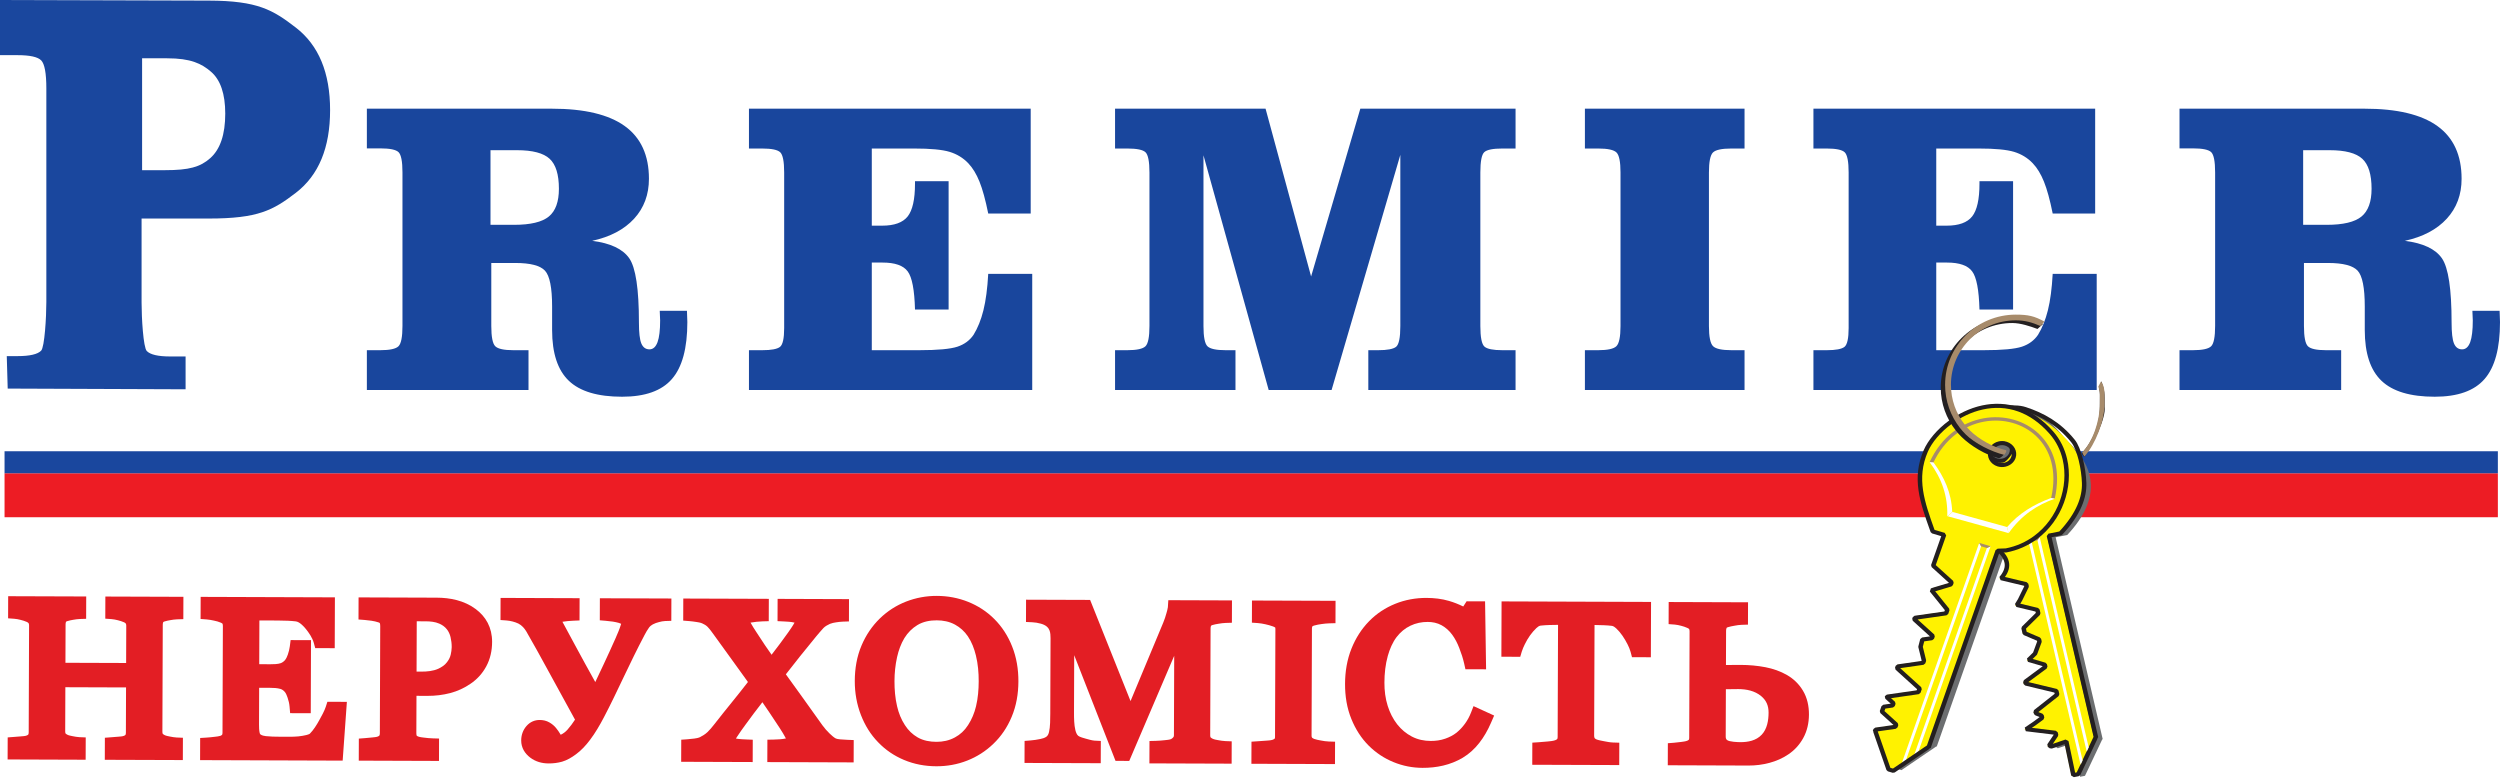 <svg width="5393" height="1684" viewBox="0 0 5393 1684" fill="none" xmlns="http://www.w3.org/2000/svg">
<path fill-rule="evenodd" clip-rule="evenodd" d="M306.533 367.103H355.955C407.999 367.103 432.002 360.268 453.522 341.204C475.042 322.153 485.907 290.095 485.907 245.054C485.907 202.518 475.6 172.343 455.211 154.762C434.809 137.167 411.547 125.757 360.451 125.757H306.533V367.103ZM450.495 1.315C556.08 1.613 588.816 21.468 638.108 59.481C687.449 97.504 712.075 156.893 712.075 237.554C712.075 318.631 687.541 377.915 638.301 415.836C589.075 453.744 556.444 471.431 450.495 471.431H305.414V652.843C305.414 685.527 309.107 749.527 316.643 757.234C324.245 765.006 340.984 768.969 367.001 768.969H400.357V839.78L16.608 838.246L14.607 768.204H37.816C64.21 768.204 81.26 764.213 88.731 756.467C96.218 748.737 99.974 684.215 99.974 651.531V190.85C99.974 157.959 96.231 137.842 88.928 130.306C81.624 122.766 64.574 118.985 37.816 118.985H0V0L450.495 1.315V1.315Z" fill="#1A479E"/>
<path fill-rule="evenodd" clip-rule="evenodd" d="M868.204 703.123V371.797C868.204 348.128 865.334 333.657 859.719 328.229C854.117 322.804 841.03 320.081 820.455 320.081H791.395V234.455H1190.15C1260.63 234.455 1313.14 246.981 1347.81 272.001C1382.48 297.021 1399.89 334.858 1399.89 385.661C1399.89 419.727 1389.23 448.519 1367.96 471.729C1346.51 495.11 1316.45 510.919 1277.47 519.524C1316.88 524.492 1343.5 537.156 1357.46 557.207C1371.4 577.409 1378.3 623.682 1378.3 695.735C1378.3 717.594 1380.03 732.659 1383.49 740.96C1387.09 749.396 1392.85 753.62 1401.04 753.62C1408.81 753.62 1414.55 748.499 1418.44 738.102C1422.18 727.84 1424.05 712.169 1424.05 691.22C1424.05 689.106 1423.91 685.795 1423.62 680.961C1423.34 676.293 1423.2 672.828 1423.2 670.411H1481.89C1481.89 673.116 1482.03 677.052 1482.32 682.615C1482.6 688.043 1482.75 691.964 1482.75 694.687C1482.75 751.203 1471.67 792.202 1449.37 817.694C1427.22 843.158 1391.4 855.818 1341.91 855.818C1289.41 855.818 1251.14 844.374 1227.12 821.449C1203.09 798.542 1191.01 762.06 1191.01 712.016V661.213C1191.01 620.671 1185.83 594.891 1175.62 583.885C1165.42 572.879 1144.12 567.301 1111.75 567.301H1059.82V703.123C1059.82 726.793 1062.7 741.414 1068.46 746.995C1074.2 752.573 1087.15 755.431 1107.15 755.431H1140.1V841.363H791.395V755.431H820.455C840.731 755.431 853.831 752.573 859.575 746.995C865.334 741.414 868.204 726.793 868.204 703.123V703.123ZM1058.1 485.001H1108.88C1144.4 485.001 1169.57 478.967 1183.96 467.063C1198.49 455.144 1205.68 435.095 1205.68 407.217C1205.68 376.463 1199.06 354.91 1185.69 342.55C1172.32 330.193 1148.87 324.005 1115.21 324.005H1058.1V485.001V485.001ZM2223.43 234.455V460.572H2131.79C2125.89 431.187 2119.56 408.265 2112.95 391.834C2106.33 375.4 2098.27 362.145 2088.79 352.187C2077.7 340.589 2064.33 332.441 2048.65 327.623C2032.82 322.804 2007.36 320.387 1972.13 320.387H1954.85H1880.63V486.809H1902.92C1929.11 486.809 1947.51 480.183 1958.03 466.91C1968.51 453.64 1973.84 430.124 1973.84 396.211V390.936H2046.34V667.703H1973.84C1972.69 625.339 1967.51 597.899 1958.03 585.389C1948.67 572.726 1930.55 566.403 1903.79 566.403H1880.63V755.431H1983.2C2022.89 755.431 2050.24 752.861 2065.33 747.892C2080.3 742.921 2091.94 734.331 2100.14 722.262C2109.06 707.789 2116.26 690.157 2121.43 669.361C2126.61 648.549 2130.06 622.328 2131.79 590.817H2226.73V841.363H1615.65V755.431H1644.71C1663.84 755.431 1676.5 753.014 1682.55 748.345C1688.59 743.665 1691.61 729.954 1691.61 707.654V703.123V371.935C1691.61 348.434 1688.73 333.96 1683.12 328.52C1677.5 323.092 1664.42 320.387 1643.98 320.387H1615.65V234.455H2223.43V234.455ZM3269.36 234.455V320.387H3240.73C3220.74 320.387 3207.8 322.939 3202.04 328.079C3196.28 333.201 3193.41 347.978 3193.41 372.085V703.276C3193.41 727.687 3196.43 742.617 3202.32 747.739C3208.23 752.861 3221.03 755.431 3240.73 755.431H3269.36V841.363H2951.73V755.431H2973.17C2992.58 755.431 3005.4 753.014 3011.59 748.196C3017.77 743.209 3020.79 728.297 3020.79 703.276V334.098L2872.48 841.363H2736.82L2596.13 335.011V703.276C2596.13 726.793 2599 741.414 2604.76 746.995C2610.52 752.573 2623.46 755.431 2643.75 755.431H2665.18V841.363H2405.39V755.431H2431.99C2452.14 755.431 2465.22 752.573 2470.98 746.995C2476.74 741.414 2479.61 726.793 2479.61 703.276V372.085C2479.61 348.584 2476.74 333.96 2471.13 328.52C2465.53 323.092 2452.42 320.387 2431.99 320.387H2405.39V234.455H2730.06L2828.3 596.395L2934.48 234.455H3269.36ZM3763.33 234.455V320.387H3735C3714.28 320.387 3700.9 323.245 3695.15 328.977C3689.39 334.705 3686.52 349.026 3686.52 372.085V703.276C3686.52 726.64 3689.54 741.11 3695.44 746.842C3701.34 752.573 3714.57 755.431 3735 755.431H3763.33V841.363H3418.96V755.431H3447.72C3467.86 755.431 3480.95 752.573 3486.85 746.842C3492.75 741.11 3495.77 726.64 3495.77 703.276V372.085C3495.77 349.026 3492.89 334.705 3487.14 328.977C3481.38 323.245 3468.15 320.387 3447.72 320.387H3418.96V234.455H3763.33ZM4519.69 234.455V460.572H4428.07C4422.17 431.187 4415.84 408.265 4409.22 391.834C4402.61 375.4 4394.55 362.145 4385.05 352.187C4373.97 340.589 4360.6 332.441 4344.91 327.623C4329.1 322.804 4303.64 320.387 4268.39 320.387H4251.13H4176.89V486.809H4199.19C4225.37 486.809 4243.79 480.183 4254.29 466.91C4264.79 453.64 4270.12 430.124 4270.12 396.211V390.936H4342.61V667.703H4270.12C4268.96 625.339 4263.79 597.899 4254.29 585.389C4244.94 572.726 4226.81 566.403 4200.05 566.403H4176.89V755.431H4279.46C4319.17 755.431 4346.5 752.861 4361.6 747.892C4376.56 742.921 4388.21 734.331 4396.42 722.262C4405.34 707.789 4412.52 690.157 4417.71 669.361C4422.88 648.549 4426.34 622.328 4428.07 590.817H4523.01V841.363H3911.93V755.431H3940.99C3960.12 755.431 3972.76 753.014 3978.81 748.345C3984.85 743.665 3987.88 729.954 3987.88 707.654V703.123V371.935C3987.88 348.434 3984.99 333.96 3979.39 328.52C3973.78 323.092 3960.69 320.387 3940.26 320.387H3911.93V234.455H4519.69V234.455ZM4778.47 703.123V371.797C4778.47 348.128 4775.59 333.657 4769.99 328.229C4764.37 322.804 4751.28 320.081 4730.71 320.081H4701.65V234.455H5100.42C5170.9 234.455 5223.41 246.981 5258.07 272.001C5292.74 297.021 5310.15 334.858 5310.15 385.661C5310.15 419.727 5299.5 448.519 5278.21 471.729C5256.78 495.11 5226.72 510.919 5187.73 519.524C5227.15 524.492 5253.75 537.156 5267.71 557.207C5281.67 577.409 5288.57 623.682 5288.57 695.735C5288.57 717.594 5290.3 732.659 5293.76 740.96C5297.34 749.396 5303.1 753.62 5311.3 753.62C5319.08 753.62 5324.82 748.499 5328.71 738.102C5332.45 727.84 5334.31 712.169 5334.31 691.22C5334.31 689.106 5334.16 685.795 5333.88 680.961C5333.59 676.293 5333.45 672.828 5333.45 670.411H5392.14C5392.14 673.116 5392.29 677.052 5392.57 682.615C5392.87 688.043 5393 691.964 5393 694.687C5393 751.203 5381.93 792.202 5359.63 817.694C5337.48 843.158 5301.66 855.818 5252.18 855.818C5199.67 855.818 5161.4 844.374 5137.38 821.449C5113.36 798.542 5101.28 762.06 5101.28 712.016V661.213C5101.28 620.671 5096.09 594.891 5085.89 583.885C5075.67 572.879 5054.38 567.301 5022.02 567.301H4970.09V703.123C4970.09 726.793 4972.96 741.414 4978.72 746.995C4984.46 752.573 4997.42 755.431 5017.41 755.431H5050.35V841.363H4701.65V755.431H4730.71C4751 755.431 4764.09 752.573 4769.84 746.995C4775.59 741.414 4778.47 726.793 4778.47 703.123V703.123ZM4968.36 485.001H5019.14C5054.67 485.001 5079.84 478.967 5094.23 467.063C5108.75 455.144 5115.95 435.095 5115.95 407.217C5115.95 376.463 5109.33 354.91 5095.96 342.55C5082.57 330.193 5059.13 324.005 5025.46 324.005H4968.36V485.001V485.001Z" fill="#19469D"/>
<path d="M5388.39 1020.9H9.812V1115.78H5388.39V1020.9Z" fill="#ED1C24"/>
<path d="M5388.39 973.436H9.812V1020.88H5388.39V973.436Z" fill="#1A479E"/>
<g filter="url(#filter0_f_4606_401)">
<path fill-rule="evenodd" clip-rule="evenodd" d="M4481.08 974.612C4508.93 1008.24 4538.56 1069.87 4459.42 1154.11L4434.4 1159.03L4535.7 1593.38L4536 1594.69L4534.98 1594.89L4497.73 1673.6L4487.14 1675.68L4471.87 1602.95L4439.02 1614.21L4435 1611.47L4449.83 1589.27L4448.67 1584.32L4385.08 1576.57L4404.31 1563.52L4419.67 1552.16L4418.51 1547.18L4407.05 1542.65L4405.31 1538.74L4452.14 1501.82L4450.31 1493.99L4384.41 1478.14L4383.46 1474.08L4426.54 1442.23L4425.39 1437.28L4390.51 1427.08L4404.44 1413.51L4414.02 1387.61L4412.86 1382.65L4382.2 1369.56L4379.67 1358.31L4411.39 1327.07L4409.57 1319.25L4365.37 1308.62L4372.11 1297.52L4386.28 1268.63L4385.13 1263.66L4331.37 1250.85C4352.37 1226.8 4347.05 1204.02 4315.43 1182.51L4290.46 1187.31C4259.14 1205.36 4172.72 1127.72 4174.66 1069.59C4187.94 873.054 4369.38 836.251 4481.08 974.612V974.612ZM4354.28 969.141C4357.25 981.876 4348.36 994.495 4334.49 997.224C4320.61 999.953 4306.87 991.78 4303.89 979.043C4300.92 966.308 4309.82 953.691 4323.7 950.973C4337.58 948.244 4351.31 956.406 4354.28 969.141V969.141Z" fill="#6C6E70"/>
</g>
<path fill-rule="evenodd" clip-rule="evenodd" d="M4424.57 951.244L4464.54 1058.19L4383.61 1143.44L4262.72 1121.74L4222.74 1014.79L4303.67 929.543L4424.57 951.244Z" fill="#6C6E70"/>
<path fill-rule="evenodd" clip-rule="evenodd" d="M4412.78 1167.48L4399.96 1170L4399.99 1170.12L4392.47 1165.74L4392.41 1165.51L4417.78 1160.53L4412.78 1167.48Z" fill="#6C6E70"/>
<path fill-rule="evenodd" clip-rule="evenodd" d="M4424.99 1129.45L4424.6 1129.54L4298.43 1157.69L4298.4 1157.7L4302.22 1145.85L4302.27 1145.83L4414.91 1120.7L4415.29 1120.61L4424.99 1129.45Z" fill="#6C6E70"/>
<path fill-rule="evenodd" clip-rule="evenodd" d="M4468.5 1017.27L4464.11 1020.44C4441.63 1053.05 4426.51 1088.43 4425.23 1129.41L4425.01 1129.46L4415.32 1120.62L4415.54 1120.57C4415.67 1084.37 4438.8 1048.6 4460.21 1019.22L4468.5 1017.27Z" fill="#6C6E70"/>
<path fill-rule="evenodd" clip-rule="evenodd" d="M4298.41 1157.63L4298.17 1157.69C4276.75 1120.33 4242.77 1095.07 4202.45 1076.39L4207.42 1074.93L4211.16 1074.44L4211.25 1074.41C4250.02 1091.51 4278.68 1115.47 4301.66 1144.93L4302.23 1145.78L4298.41 1157.63V1157.63Z" fill="#6C6E70"/>
<g filter="url(#filter1_f_4606_401)">
<path fill-rule="evenodd" clip-rule="evenodd" d="M4344.95 1185.88L4326.97 1186.52L4178.39 1609.25L4177.95 1610.51L4176.95 1610.23L4101.86 1661.35L4091.55 1658.3L4063.15 1576.53L4062.16 1576.23L4062.62 1574.96L4063.49 1572.47L4106.23 1566.34L4107.93 1561.51L4077.15 1533.61L4080.82 1523.14L4100.31 1520.35L4102.01 1515.52L4087.97 1502.79L4088.51 1501.27L4155.82 1491.62L4158.5 1484L4110.03 1440.06L4111.4 1436.12L4166.06 1428.28L4167.76 1423.44L4160.47 1393.78L4164.46 1378.14L4184.93 1375.19L4186.63 1370.37L4147.1 1334.54L4148.28 1331.2L4215.6 1321.55L4218.28 1313.92L4184.44 1271.95L4190.39 1269.91L4225.64 1259.41L4227.33 1254.57L4187.82 1218.74L4211.18 1152.22L4186.85 1145.02C4164.99 1083.77 4145.54 1031.81 4171.68 971.47C4201.58 902.439 4339.39 813.149 4443.19 932.263C4512.7 1012.05 4466.59 1162.19 4344.95 1185.88V1185.88ZM4360.85 985.27C4356.49 997.667 4341.93 1004.5 4328.42 1000.51C4314.91 996.512 4307.45 983.138 4311.8 970.742C4316.17 958.358 4330.74 951.497 4344.24 955.498C4357.74 959.502 4365.2 972.873 4360.85 985.27V985.27Z" fill="#6C6E70"/>
</g>
<path fill-rule="evenodd" clip-rule="evenodd" d="M4432.46 1073.21L4341.09 1149.06L4223.86 1114.35L4197.99 1003.78L4289.36 927.953L4406.59 962.664L4432.46 1073.21Z" fill="#6C6E70"/>
<path fill-rule="evenodd" clip-rule="evenodd" d="M4304.06 1183.95L4291.57 1180.26L4291.53 1180.38L4287.4 1173.14L4287.48 1172.92L4312.17 1180.22L4304.06 1183.95Z" fill="#6C6E70"/>
<path d="M4180.62 998.957C4206.45 942.962 4251.16 912.593 4297.09 904.365C4319.02 900.442 4341.23 901.558 4361.81 907.355C4382.38 913.151 4401.33 923.625 4416.74 938.4C4448.05 968.444 4464.67 1016.18 4450.43 1078.31L4442.68 1076.83C4456.31 1017.31 4440.65 971.838 4411.03 943.417C4396.59 929.578 4378.81 919.752 4359.47 914.308C4340.15 908.861 4319.26 907.808 4298.62 911.514C4255.07 919.31 4212.59 948.29 4187.91 1001.78L4180.62 998.957Z" fill="#6C6E70"/>
<path fill-rule="evenodd" clip-rule="evenodd" d="M4350.84 1152.01L4350.42 1151.89L4219.35 1115.58H4219.32L4230.02 1106.36L4230.07 1106.37L4347.09 1138.78L4347.48 1138.9L4350.84 1152.01Z" fill="#6C6E70"/>
<path fill-rule="evenodd" clip-rule="evenodd" d="M4451.17 1077.68C4412.97 1090.83 4378.5 1113.31 4351.17 1152.03L4350.94 1151.95L4347.59 1138.84L4347.82 1138.9C4373.08 1109.57 4404.45 1090.4 4442.85 1076.16L4451.17 1077.68Z" fill="#6C6E70"/>
<path fill-rule="evenodd" clip-rule="evenodd" d="M4218.95 1115.53L4218.72 1115.47C4220.02 1073.4 4207.56 1034.96 4180.62 998.955L4188.75 999.28C4211.99 1030.71 4227.54 1064.25 4229.42 1106.26L4229.65 1106.32L4218.95 1115.53Z" fill="#6C6E70"/>
<path fill-rule="evenodd" clip-rule="evenodd" d="M4467.88 959.704C4495.71 993.336 4520.26 1067.82 4441.12 1152.07L4416.12 1156.99L4517.4 1591.34L4517.7 1592.65L4516.69 1592.85L4479.44 1671.56L4468.84 1673.64L4453.57 1600.9L4420.73 1612.17L4416.7 1609.44L4431.55 1587.25L4430.38 1582.28L4366.79 1574.52L4386.02 1561.48L4401.37 1550.12L4400.23 1545.15L4388.75 1540.61L4387.01 1536.71L4433.84 1499.79L4432.02 1491.95L4366.11 1476.11L4365.16 1472.05L4408.26 1440.2L4407.1 1435.24L4372.21 1425.05L4386.14 1411.48L4395.73 1385.57L4394.57 1380.61L4363.91 1367.52L4361.37 1356.28L4393.1 1325.03L4391.27 1317.2L4347.09 1306.58L4353.81 1295.49L4367.99 1266.59L4366.84 1261.62L4313.07 1248.81C4334.07 1224.76 4328.75 1201.97 4297.13 1180.47L4272.16 1185.27C4240.85 1203.31 4154.42 1125.68 4156.36 1067.55C4169.64 871.012 4356.17 821.343 4467.88 959.704V959.704ZM4335.99 967.112C4338.95 979.847 4330.06 992.453 4316.18 995.182C4302.31 997.911 4288.57 989.738 4285.6 977C4282.63 964.266 4291.52 951.66 4305.4 948.931C4319.28 946.202 4333.02 954.378 4335.99 967.112V967.112Z" fill="#FFF200"/>
<path d="M4475.62 948.627C4489.98 966.002 4499.7 1010.46 4500.74 1041.71C4501.75 1072.82 4489.09 1110.37 4448.61 1153.46L4445.98 1154.9L4425.69 1158.88L4525.96 1588.92L4526.26 1590.23L4524.39 1592.88L4524.93 1593.09L4487.69 1671.8L4484.28 1674.39L4473.7 1676.47L4467.96 1672.97L4453.76 1605.37L4426.26 1614.8L4421.71 1614.22L4417.68 1611.48L4416.44 1605.63L4430.26 1584.94L4430.22 1584.73L4370.01 1577.39L4367.77 1569.47L4386.99 1556.42L4399.9 1546.88L4399.87 1546.81L4390.69 1543.17L4388.15 1540.77L4386.4 1536.86L4387.73 1531.84L4432.38 1496.64L4431.77 1494.03L4368.76 1478.87L4365.25 1475.52L4364.3 1471.47L4366 1467.11L4406.61 1437.09L4374.59 1427.75L4372.55 1420.51L4385.77 1407.65L4394.58 1383.81L4394.2 1382.19L4365.73 1370.03L4363.04 1366.89L4360.51 1355.65L4361.7 1351.77L4391.69 1322.2L4391.02 1319.28L4349.72 1309.34L4346.73 1302.92L4353.29 1292.1L4366.78 1264.59L4366.59 1263.71L4315.71 1251.57L4313.16 1244.54C4322.7 1233.61 4326.3 1223.11 4323.96 1213.09C4321.66 1203.2 4313.58 1193.41 4299.8 1183.71L4277.75 1187.94C4273.72 1190.05 4269.11 1190.96 4264.05 1190.83C4251.14 1190.47 4235.06 1183 4219.36 1171.24C4204.05 1159.77 4188.81 1144.09 4177.09 1126.98C4163.65 1107.32 4154.74 1085.64 4155.4 1065.92V1065.79C4159.09 1010.99 4175.73 968.301 4200.25 938.113C4220.7 912.956 4246.64 896.413 4275.23 888.72C4303.78 881.026 4339.86 868.2 4370.69 878.389C4407.7 890.615 4444.48 910.03 4475.62 948.614V948.627V948.627ZM4491.12 1041.96C4490.17 1012.99 4481.39 970.161 4467.92 953.917L4467.88 953.877C4437.91 916.737 4402.73 898.335 4367.46 886.68C4338.58 877.153 4304.55 890.018 4277.95 897.191C4251.36 904.353 4227.15 919.816 4207.99 943.403C4184.52 972.292 4168.58 1013.37 4165 1066.3C4164.46 1084.1 4172.74 1104.02 4185.23 1122.27C4196.38 1138.57 4210.88 1153.48 4225.43 1164.38C4239.6 1174.99 4253.62 1181.7 4264.33 1182C4267.84 1182.1 4270.94 1181.48 4273.46 1180.03L4275.02 1179.44L4300.01 1174.64L4303.85 1175.42C4320.62 1186.83 4330.49 1198.8 4333.4 1211.26C4335.96 1222.24 4333.14 1233.38 4324.98 1244.66L4371.89 1255.85L4375.4 1259.2L4376.56 1264.17L4376.23 1266.91L4362.07 1295.8L4361.87 1296.12L4358.15 1302.24L4396.33 1311.43L4399.83 1314.78L4401.66 1322.6L4400.47 1326.54L4370.43 1356.12L4371.97 1362.94L4400.44 1375.09L4403.13 1378.19L4404.29 1383.15L4404.13 1385.49L4394.55 1411.39L4393.5 1413L4384.81 1421.46L4412.41 1429.53L4415.66 1432.82L4416.81 1437.78L4415.13 1442.14L4375.57 1471.37L4437.07 1486.18L4440.58 1489.53L4442.42 1497.35L4440.81 1501.64L4397.12 1536.08L4405.96 1539.57L4408.78 1542.73L4409.94 1547.7L4408.24 1552.05L4392.88 1563.39L4392.73 1563.51L4383.07 1570.08L4434.85 1576.4L4438.95 1579.86L4440.1 1584.82L4439.49 1588.05L4428.39 1604.64L4455.73 1595.27L4462.14 1598.57L4476.49 1666.86L4479.88 1666.21L4516.12 1589.6L4516.24 1589.51L4415.25 1156.4L4418.96 1151.16L4442.39 1146.56C4480.19 1105.89 4492.07 1070.86 4491.12 1041.96V1041.96ZM4349.5 950.706L4349.54 950.9V950.939C4351.21 958.413 4349.45 965.845 4345.24 971.823C4341.02 977.789 4329.41 996.282 4321.27 997.945L4321.25 997.958L4321.03 998.01L4320.82 998.047H4320.78C4312.64 999.581 4304.54 997.958 4298.02 994.085C4291.53 990.225 4286.6 984.105 4284.8 976.644L4284.77 976.605L4284.73 976.424L4284.68 976.228V976.191C4283.02 968.718 4284.78 961.286 4288.99 955.307C4293.2 949.342 4299.87 944.82 4308.01 943.157L4308.04 943.144L4308.25 943.104L4308.46 943.052H4308.5C4316.63 941.52 4324.74 943.143 4331.25 947.003C4337.74 950.876 4347.63 943.013 4349.43 950.486L4344.51 964.494L4349.5 950.706V950.706ZM4335.18 966.717H4335.16L4340.08 952.553L4335.07 966.34H4335.09C4333.85 961.259 4330.46 957.062 4326 954.409C4321.57 951.772 4316.02 950.667 4310.45 951.707V951.72L4310.25 951.746L4310.05 951.798V951.785C4304.51 952.917 4299.93 956.022 4297.05 960.115C4294.18 964.195 4292.97 969.275 4294.1 974.385H4294.11L4294.16 974.578L4294.2 974.775H4294.19C4295.44 979.855 4298.82 984.053 4303.26 986.69C4307.72 989.329 4313.25 990.432 4318.82 989.392L4319.02 989.356L4319.23 989.303V989.316C4324.77 988.185 4329.34 985.066 4332.22 980.986C4335.09 976.917 4336.3 971.823 4335.18 966.717Z" fill="#231F20"/>
<path fill-rule="evenodd" clip-rule="evenodd" d="M4505.79 1612.26L4501.45 1621.41L4395.16 1165.5L4395.15 1165.46L4395.02 1165.47L4399.98 1158.57H4400L4400.13 1159.12L4505.79 1612.26Z" fill="white"/>
<path fill-rule="evenodd" clip-rule="evenodd" d="M4382.45 1168.08L4382.49 1168.27L4492.61 1640.57L4488.28 1649.71L4375.12 1164.32L4374.98 1163.74L4382.45 1168.08Z" fill="white"/>
<path fill-rule="evenodd" clip-rule="evenodd" d="M4395.09 1165.51L4382.26 1168.04L4382.29 1168.17L4374.78 1163.79L4374.73 1163.57L4400.09 1158.57L4395.09 1165.51Z" fill="#A78B6B"/>
<path fill-rule="evenodd" clip-rule="evenodd" d="M4406.8 1127.56L4406.41 1127.65L4280.24 1155.81H4280.21L4284.03 1143.96L4284.08 1143.94L4396.74 1118.81L4397.1 1118.72L4406.8 1127.56Z" fill="#FFFCD5"/>
<path fill-rule="evenodd" clip-rule="evenodd" d="M4449.88 1015.33L4445.49 1018.51C4423.01 1051.12 4407.88 1086.49 4406.61 1127.46L4406.39 1127.51L4396.7 1118.68L4396.93 1118.63C4397.06 1082.42 4420.18 1046.66 4441.59 1017.28L4449.88 1015.33V1015.33Z" fill="#FFFCD5"/>
<path fill-rule="evenodd" clip-rule="evenodd" d="M4280.11 1155.78L4279.88 1155.83C4258.46 1118.47 4224.49 1093.23 4184.15 1074.53L4189.13 1073.09L4192.86 1072.6C4192.86 1072.58 4192.95 1072.56 4192.95 1072.56C4231.72 1089.66 4260.38 1113.61 4283.37 1143.07L4283.93 1143.93L4280.11 1155.78V1155.78Z" fill="#FFFCD5"/>
<path fill-rule="evenodd" clip-rule="evenodd" d="M4327.11 1183.94L4309.13 1184.56L4160.55 1607.3L4160.11 1608.57L4159.12 1608.28L4084.02 1659.4L4073.72 1656.34L4045.32 1574.57L4044.34 1574.27L4044.78 1573.02L4045.66 1570.52L4088.4 1564.39L4090.09 1559.55L4059.32 1531.65L4063 1521.19L4082.48 1518.4L4084.17 1513.56L4070.13 1500.85L4070.66 1499.33L4137.98 1489.66L4140.66 1482.06L4092.18 1438.11L4093.57 1434.16L4148.23 1426.32L4149.92 1421.49L4142.63 1391.82L4146.63 1376.19L4167.1 1373.25L4168.79 1368.42L4129.27 1332.59L4130.44 1329.25L4197.76 1319.59L4200.43 1311.97L4166.59 1269.99L4172.56 1267.96L4207.8 1257.45L4209.49 1252.62L4169.97 1216.79L4193.35 1150.27L4169.01 1143.07C4147.15 1081.82 4127.71 1029.85 4153.85 969.516C4183.75 900.485 4321.55 811.193 4425.34 930.322C4494.85 1010.1 4448.75 1160.25 4327.11 1183.94V1183.94ZM4343 983.317C4338.65 995.713 4324.08 1002.56 4310.58 998.56C4297.08 994.559 4289.62 981.198 4293.97 968.788C4298.33 956.404 4312.9 949.554 4326.41 953.545C4339.9 957.559 4347.37 970.92 4343 983.317Z" fill="#FFF200"/>
<path fill-rule="evenodd" clip-rule="evenodd" d="M4137.96 1622.72L4129.19 1628.7L4286.12 1182.18L4286.13 1182.14L4286.01 1182.1L4294.11 1178.38H4294.14L4293.95 1178.92L4137.96 1622.72Z" fill="white"/>
<path fill-rule="evenodd" clip-rule="evenodd" d="M4273.67 1178.5L4273.6 1178.68L4111.08 1641.13L4102.3 1647.11L4269.32 1171.84L4269.53 1171.26L4273.67 1178.5Z" fill="white"/>
<path fill-rule="evenodd" clip-rule="evenodd" d="M4286.27 1182.2L4273.8 1178.51L4273.75 1178.63L4269.61 1171.39L4269.69 1171.17L4294.38 1178.47L4286.27 1182.2Z" fill="#A78B6B"/>
<path d="M4162.57 996.915C4188.41 940.92 4233.12 910.548 4279.06 902.323C4300.97 898.398 4323.18 899.516 4343.77 905.311C4364.34 911.109 4383.28 921.581 4398.7 936.371C4430.02 966.402 4446.64 1014.13 4432.38 1076.26L4424.64 1074.78C4438.27 1015.26 4422.62 969.794 4392.99 941.373C4378.56 927.533 4360.76 917.711 4341.44 912.264C4322.12 906.819 4301.22 905.78 4280.59 909.47C4237.02 917.268 4194.54 946.246 4169.86 999.736L4162.57 996.915V996.915Z" fill="#A78B6B"/>
<path fill-rule="evenodd" clip-rule="evenodd" d="M4332.9 1150.04L4332.49 1149.93L4201.4 1113.62H4201.38L4212.07 1104.39L4212.13 1104.42L4329.15 1136.81L4329.55 1136.93L4332.9 1150.04Z" fill="white"/>
<path fill-rule="evenodd" clip-rule="evenodd" d="M4433.1 1075.72C4394.9 1088.87 4360.45 1111.36 4333.12 1150.06L4332.88 1149.99L4329.53 1136.88L4329.76 1136.94C4355.01 1107.61 4386.39 1088.44 4424.79 1074.2L4433.1 1075.72V1075.72Z" fill="white"/>
<path fill-rule="evenodd" clip-rule="evenodd" d="M4200.9 1113.56L4200.66 1113.49C4201.96 1071.43 4189.5 1032.98 4162.57 996.975L4170.7 997.299C4193.93 1028.74 4209.5 1062.28 4211.36 1104.28L4211.59 1104.34L4200.9 1113.56Z" fill="white"/>
<path d="M4341 684.488H4341.02V684.532C4366.06 684.532 4386.18 688.668 4407.09 699.048L4395.22 709.655C4379.61 703.828 4358.71 696.815 4341.02 696.815V696.844H4341H4340.95V696.815C4301.88 696.829 4266.5 712.39 4240.86 737.499C4215.2 762.651 4199.32 797.425 4199.32 835.807H4199.35V835.835C4199.35 867.986 4210.46 897.593 4229.14 921.127C4232.77 925.708 4236.71 930.076 4240.86 934.14C4259.93 952.851 4297.61 968.87 4325 974.513C4325.35 978.805 4317.83 987.165 4311.96 988.498C4284.08 981.811 4251.39 962.027 4231.77 942.789C4227.2 938.306 4222.93 933.569 4218.99 928.602C4198.67 902.962 4186.55 870.764 4186.55 835.835V835.807H4186.57C4186.59 794.061 4203.86 756.239 4231.78 728.868C4259.71 701.48 4298.31 684.546 4340.95 684.532V684.488H4341V684.488ZM4533.3 822.591C4540.65 845.211 4540.12 845.442 4540.13 877.535H4540.16V877.622H4540.13C4543.65 900.758 4514.97 959.809 4496.64 985.077C4492.17 983.545 4494.26 982.57 4490.38 977.833C4514.66 952.865 4529.78 915.086 4529.78 877.896H4529.77V877.867V877.809H4529.78C4529.78 847.372 4530.72 849.521 4527.93 836.465L4533.3 822.591V822.591Z" fill="#231F20"/>
<path d="M4327.63 1191.79L4313.02 1192.3L4165.49 1612.1L4165.05 1613.37L4161.95 1614.83L4162.33 1615.28L4087.24 1666.41L4082.9 1667.05L4072.59 1664L4069.48 1661.13L4041.09 1579.36L4041.67 1579.19L4040.1 1576.39L4040.54 1575.11L4041.41 1572.62L4045.27 1569.6L4084.63 1563.95L4056.29 1538.24L4055.08 1533.75L4058.76 1523.29L4062.61 1520.27L4078.72 1517.97L4067.11 1507.43L4065.9 1502.95L4066.44 1501.43L4070.29 1498.41L4134.66 1489.18L4135.52 1486.73L4089.17 1444.71L4087.95 1440.21L4089.34 1436.26L4093.18 1433.26L4144.91 1425.84L4145.28 1424.73L4138.29 1396.25V1394.28L4142.29 1378.64L4146.26 1375.27L4163.34 1372.83L4126.24 1339.2L4125.04 1334.7L4126.22 1331.35L4130.06 1328.33L4194.43 1319.09L4195.44 1316.22L4163.07 1276.08L4165.27 1269.3L4171.23 1267.26L4171.41 1267.2L4204.33 1257.39L4204.36 1257.3L4166.96 1223.38L4165.73 1218.89L4187.65 1156.57L4167.89 1150.71L4164.79 1147.88L4163.58 1144.53C4141.94 1083.93 4123.41 1032.07 4149.73 971.339C4159.06 949.795 4178.52 926.376 4204.05 907.637C4224.49 892.629 4248.88 880.554 4275.13 874.772C4301.56 868.951 4329.89 869.496 4358 879.75C4382.51 888.691 4406.81 905.039 4429.44 931.016C4444.37 948.143 4454.15 968.377 4459.1 989.858C4466.19 1020.48 4463.56 1053.76 4452.32 1084.38C4441.07 1115.05 4421.13 1143.12 4393.65 1163.32C4375.18 1176.87 4353.33 1186.87 4328.46 1191.71L4327.63 1191.79V1191.79ZM4309.31 1183.59L4326.8 1182.98C4350.05 1178.41 4370.45 1169.06 4387.64 1156.43C4413.63 1137.36 4432.52 1110.7 4443.2 1081.58C4453.9 1052.43 4456.4 1020.77 4449.68 991.704C4445 971.47 4435.85 952.497 4421.94 936.526C4400.44 911.848 4377.51 896.358 4354.45 887.95C4328.34 878.436 4301.98 877.943 4277.37 883.362C4252.56 888.821 4229.45 900.268 4210.04 914.511C4185.83 932.289 4167.41 954.38 4158.65 974.602C4133.66 1032.34 4151.69 1082.81 4172.75 1141.8L4173.18 1143.01L4195.17 1149.52L4198.28 1155.07L4175.81 1219L4213.22 1252.92L4214.43 1257.42L4212.73 1262.25L4209.65 1265.11L4174.62 1275.55L4204.64 1312.79L4205.36 1316.77L4202.69 1324.38L4198.85 1327.4L4136.76 1336.31L4172.51 1368.72L4173.71 1373.22L4172.02 1378.05L4168.18 1381.06L4150.93 1383.54L4147.92 1395.31L4154.96 1423.98L4154.85 1426.29L4153.16 1431.12L4149.31 1434.13L4099.12 1441.34L4144.37 1482.35L4145.59 1486.85L4142.92 1494.47L4139.07 1497.48L4079.28 1506.06L4087.88 1513.87L4089.09 1518.36L4087.4 1523.2L4083.56 1526.21L4067.01 1528.58L4065.14 1533.87L4093.81 1559.86L4095.01 1564.35L4093.33 1569.17L4089.48 1572.2L4050.63 1577.76L4077.89 1656.28L4083.49 1657.94L4156.6 1608.17L4156.77 1608.15L4304.89 1186.66L4309.31 1183.59V1183.59ZM4347.96 988.104L4347.92 988.235L4347.89 988.274C4347.18 990.301 4346.17 992.236 4345.02 994.017L4345 994.03C4343.84 995.797 4342.45 997.447 4340.94 998.903C4333.09 1006.39 4320.95 1009.6 4309.49 1006.22L4309.48 1006.23L4309.33 1006.19L4309.29 1006.17C4301.37 1003.79 4295.19 998.644 4291.65 992.288C4288.15 986.011 4287.2 978.54 4289.59 971.339H4289.58L4289.7 970.991L4289.71 970.912L4289.76 970.781L4289.79 970.742C4290.52 968.676 4291.5 966.754 4292.66 964.986H4292.67C4293.84 963.218 4295.22 961.568 4296.74 960.099C4304.59 952.615 4316.73 949.405 4328.19 952.796L4328.2 952.77L4328.34 952.822L4328.37 952.835C4336.31 955.226 4342.49 960.359 4346.03 966.714C4349.53 972.991 4350.49 980.489 4348.09 987.7L4347.96 988.064V988.104V988.104ZM4338.72 985.556L4338.75 985.427L4338.77 985.441L4338.87 985.116C4340.52 980.164 4339.87 975.031 4337.48 970.742C4335.05 966.403 4330.84 962.894 4325.43 961.257V961.27L4325.29 961.231L4325.28 961.205C4317.4 958.877 4309.07 961.087 4303.68 966.232C4302.63 967.233 4301.69 968.351 4300.91 969.548V969.561C4300.12 970.755 4299.44 972.08 4298.96 973.444L4298.92 973.575H4298.91L4298.82 973.861L4298.81 973.887C4297.16 978.839 4297.81 983.972 4300.21 988.274C4302.63 992.6 4306.84 996.122 4312.24 997.746L4312.39 997.785L4312.4 997.811C4320.28 1000.14 4328.61 997.929 4334 992.783C4335.04 991.793 4335.97 990.665 4336.77 989.468C4337.55 988.274 4338.21 986.959 4338.72 985.556Z" fill="#231F20"/>
<path d="M4348.45 678.688H4348.48V678.716C4375.25 678.731 4388.55 681.769 4410.42 693.82L4401.65 703.292C4384.43 695.755 4368.49 691.027 4348.48 691.027V691.053H4348.45H4348.4V691.027C4309.84 691.027 4274.89 706.59 4249.59 731.741C4224.24 756.935 4208.56 791.731 4208.56 830.154H4208.59V830.183C4208.59 862.368 4219.56 892.007 4238.01 915.566C4241.59 920.166 4245.48 924.538 4249.57 928.593C4268.41 947.338 4300.47 965.497 4327.5 971.143C4329.05 974.897 4326.22 976.63 4323.67 981.288C4296.14 974.611 4259.98 956.525 4240.6 937.248C4236.09 932.763 4231.87 928.021 4227.98 923.048C4207.92 897.395 4195.96 865.149 4195.96 830.183V830.154H4195.99C4195.99 788.363 4213.05 750.5 4240.61 723.1C4268.19 695.697 4306.31 678.731 4348.4 678.716V678.688H4348.45V678.688ZM4532.35 822.744C4539.66 834.48 4540.02 838.664 4540.04 869.677H4540.06V869.75H4540.04C4540.04 908.057 4520.36 957.899 4496.76 984.557C4493.49 982.149 4494.17 979.226 4491.47 976.286C4515.47 951.324 4529.82 907.125 4529.82 869.88H4529.79V869.865V869.807H4529.82C4529.82 840.472 4530.41 848.914 4526.5 833.793L4532.35 822.744V822.744Z" fill="url(#paint0_linear_4606_401)"/>
<path fill-rule="evenodd" clip-rule="evenodd" d="M3799.38 1501.78C3785.19 1489.94 3766.88 1486.56 3749.81 1486.5C3741.26 1486.47 3732.68 1486.51 3724.13 1486.78C3723.77 1486.79 3723.42 1486.81 3723.06 1486.82L3722.7 1588.14C3722.69 1591.51 3723.06 1594.44 3725.58 1596.36L3725.67 1596.43C3730.79 1600.4 3748.63 1600.95 3754.61 1600.97C3770.45 1601.03 3788.34 1597.85 3800.44 1584.82L3800.47 1584.79C3811.87 1572.59 3815.11 1554.75 3815.17 1537.34C3815.23 1521.95 3810.04 1510.75 3799.38 1501.78V1501.78ZM3639.54 1597.95C3640.49 1597.52 3642.65 1596.44 3643.32 1595.58C3643.85 1594.47 3643.96 1592.37 3643.96 1591.24L3644.76 1362.43C3644.77 1360.59 3644.57 1358.54 3643.8 1356.89C3643.06 1356.06 3641.07 1355.07 3640.22 1354.69L3640.03 1354.61L3639.85 1354.52C3635.81 1352.55 3631.03 1351.17 3626.77 1350.01C3622.22 1348.83 3617.31 1347.68 3612.66 1347.33L3599.52 1346.35L3599.68 1298.67L3770.88 1299.27L3770.71 1347.44L3757.13 1347.86C3751.96 1348.02 3746.61 1348.85 3741.51 1349.82L3741.49 1349.83C3737.04 1350.66 3731.83 1351.5 3727.51 1352.96L3727.43 1352.98L3727.35 1353.01C3726.79 1353.18 3725.23 1353.77 3724.75 1354.29C3723.9 1356.27 3723.51 1358.24 3723.5 1360.47L3723.24 1434.58C3726.3 1434.54 3729.35 1434.51 3732.41 1434.49C3740.01 1434.37 3747.6 1434.31 3755.19 1434.34C3773.07 1434.4 3790.94 1435.93 3808.59 1439.35C3824.71 1442.49 3840.56 1447.86 3855.23 1456.35L3855.27 1456.38C3868.79 1464.27 3880.54 1475.23 3889.23 1489.75C3898.46 1505.03 3902.33 1522.85 3902.27 1541.41C3902.2 1559.75 3898.3 1577.2 3889.67 1592.6C3881.47 1607.25 3870.6 1618.81 3857.58 1627.48C3844.97 1636.01 3831.25 1641.84 3817.08 1645.64C3802.22 1649.62 3787.08 1651.49 3771.84 1651.44L3597.72 1650.83L3597.89 1603.28L3610.92 1602.28C3616.25 1601.87 3621.62 1601.2 3626.93 1600.48C3630.55 1600 3636.05 1599.33 3639.54 1597.95V1597.95Z" fill="#E31E24"/>
<path fill-rule="evenodd" clip-rule="evenodd" d="M3511.13 1390.31C3507.78 1383.66 3504.07 1377.26 3499.9 1371.27L3499.85 1371.2C3495.88 1365.43 3491.42 1360.19 3486.48 1355.54C3484.03 1353.29 3480.49 1350.54 3477.3 1350.1C3471.52 1349.36 3465.63 1349.01 3459.81 1348.75C3453.12 1348.45 3446.43 1348.25 3439.73 1348.23L3438.9 1587.46C3438.89 1589.33 3439.27 1590.89 3440.08 1592.48C3440.68 1593.51 3443.34 1594.78 3444.35 1595.2C3448.9 1596.92 3455.48 1597.98 3460.22 1598.95C3466.41 1600.18 3473.26 1601.51 3479.54 1601.72L3493.17 1602.18L3493.01 1650.4L3305.38 1649.75L3305.55 1602.04L3318.72 1601.18C3325.42 1600.74 3332.12 1600.1 3338.81 1599.51C3343.28 1599.07 3350.29 1598.48 3354.55 1596.91C3355.91 1596.4 3358.43 1595.3 3359.45 1593.95C3360.04 1592.93 3360.16 1590.33 3360.16 1589.26L3361.01 1347.95C3355.06 1347.94 3349.11 1348.1 3343.17 1348.27C3336.53 1348.46 3329.88 1348.85 3323.27 1349.59C3320.14 1349.94 3316.75 1352.57 3314.37 1354.8C3309.36 1359.57 3304.77 1364.85 3300.63 1370.65C3296.38 1376.6 3292.65 1382.97 3289.38 1389.71C3286.96 1394.71 3284.33 1400.37 3282.72 1405.81L3279.44 1416.84L3238.78 1416.7L3239.19 1297.35L3561.65 1298.48L3561.23 1417.82L3520.53 1417.68L3517.5 1406.22C3516.06 1400.78 3513.57 1395.23 3511.13 1390.31V1390.31Z" fill="#E31E24"/>
<path fill-rule="evenodd" clip-rule="evenodd" d="M3006 1643.99C2986.32 1635.99 2968.33 1624.19 2952.47 1608.4L2952.44 1608.37C2936.6 1592.52 2924.24 1573.24 2915.28 1551.25C2905.48 1527.41 2901.46 1501.66 2901.55 1475.32C2901.64 1448.87 2905.8 1423.06 2915.47 1399.03C2924.55 1376.31 2937.28 1356.56 2953.43 1340.06C2969.84 1323.26 2988.84 1311.06 3009.4 1302.66L3009.42 1302.65C3031.28 1293.78 3054.1 1289.74 3077.21 1289.82C3093.52 1289.88 3110.03 1291.66 3125.86 1296.32C3136.35 1299.4 3146.61 1303.41 3156.53 1308.36L3163.76 1297.12L3203.59 1297.26L3205.8 1443.83L3161.22 1443.67L3158.51 1431.53C3155.93 1420.05 3152.18 1408.79 3147.97 1398L3147.93 1397.91C3143.94 1387.51 3138.86 1377.52 3132.44 1368.91L3132.43 1368.88C3126.12 1360.39 3118.58 1353.7 3109.9 1348.85C3100.52 1343.66 3090.2 1341.66 3079.88 1341.63C3066.92 1341.58 3054.22 1344.13 3042.22 1349.92C3030.83 1355.41 3021.06 1363.52 3012.8 1374.19C3003.96 1385.8 2997.96 1400.11 2993.79 1414.75C2988.57 1433.33 2986.54 1452.98 2986.47 1472.47C2986.41 1489.67 2988.43 1506.74 2993.6 1522.9L2993.63 1522.98C2998.27 1537.7 3005.02 1550.96 3014.08 1562.56C3022.99 1573.82 3033.51 1582.52 3045.51 1588.81C3058.41 1595.57 3072.29 1598.33 3086.38 1598.37C3096.94 1598.41 3107.62 1597.02 3117.75 1593.44L3117.78 1593.43C3126.25 1590.45 3134.68 1586.33 3142.03 1580.52C3148.82 1574.92 3154.99 1568.47 3160.32 1561.02L3160.37 1560.97C3165.56 1553.8 3169.88 1545.91 3173.21 1537.36L3178.71 1523.25L3223.18 1543.59L3216.2 1559.62C3202.41 1591.29 3182.93 1618.17 3155.52 1634.53C3128.59 1650.58 3098.55 1656.51 3068.53 1656.41C3047.16 1656.33 3026.14 1652.29 3006 1643.99V1643.99Z" fill="#E31E24"/>
<path fill-rule="evenodd" clip-rule="evenodd" d="M2750.08 1593.13C2750.4 1592.25 2750.48 1590.18 2750.48 1589.36L2751.29 1357.85C2751.29 1356.83 2751.23 1354.92 2750.89 1353.67C2749.61 1352.74 2747.24 1351.77 2746.08 1351.33C2740.8 1349.36 2735.26 1347.93 2729.82 1346.7C2724.6 1345.57 2719.1 1344.5 2713.79 1344.12L2700.6 1343.2L2700.76 1295.46L2881.06 1296.09L2880.9 1344.31L2867.28 1344.68C2861.84 1344.83 2856.38 1345.42 2850.99 1346.19L2850.93 1346.2L2850.86 1346.21C2845.46 1346.92 2840.08 1347.97 2834.8 1349.45C2833.86 1349.74 2831.9 1350.44 2831.04 1351.14C2830.34 1352.62 2830.12 1354.21 2830.11 1355.9L2829.3 1587.17C2829.3 1588.62 2829.51 1589.83 2830.22 1591.03C2830.93 1592.14 2833.69 1593.47 2834.9 1593.98C2839.21 1595.56 2844.56 1596.49 2849 1597.32L2849.07 1597.33L2849.14 1597.35C2854.78 1598.47 2860.64 1599.38 2866.36 1599.57L2880.01 1600.01L2879.83 1648.25L2699.53 1647.62L2699.7 1599.95L2712.84 1599.06C2719.03 1598.64 2725.23 1598.19 2731.42 1597.74L2731.53 1597.74C2735.32 1597.5 2741.65 1597.15 2745.27 1595.83C2746.46 1595.39 2749.02 1594.3 2750.08 1593.13V1593.13Z" fill="#E31E24"/>
<path fill-rule="evenodd" clip-rule="evenodd" d="M2526.2 1594.38C2527.94 1593.34 2530.45 1591.6 2531.54 1589.86C2532.26 1588.7 2532.41 1586.94 2532.41 1585.57L2533.01 1414.65L2436.01 1641.45L2406.4 1641.35L2317.27 1413.38L2316.84 1537.54C2316.8 1548.92 2317.04 1564.06 2319.79 1575.04C2320.79 1579.04 2322.65 1584.5 2325.7 1587.03L2325.95 1587.23L2326.17 1587.44C2329.06 1589.86 2338.88 1592.57 2342.36 1593.48L2342.46 1593.51C2347.65 1594.92 2355.97 1597.45 2361.25 1597.71L2374.69 1598.38L2374.52 1646.38L2210.08 1645.81L2210.24 1598.33L2223.21 1597.26C2230.23 1596.68 2237.22 1595.65 2244.14 1594.18L2244.21 1594.17L2244.28 1594.15C2248.33 1593.34 2253.82 1591.85 2257.33 1589.18L2257.38 1589.13L2257.44 1589.09C2260.46 1586.84 2262 1583.14 2262.92 1579.21L2262.95 1579.11L2262.97 1579.01C2265.6 1568.38 2265.63 1550.87 2265.66 1539.83L2266.24 1376.35C2266.25 1371.37 2265.91 1364.72 2264.07 1360.13L2264.03 1360.03L2263.99 1359.94C2262.69 1356.59 2260.87 1353.92 2258.32 1351.76C2254.51 1348.56 2249.86 1346.61 2245.32 1345.38L2245.26 1345.36L2245.2 1345.34C2239.13 1343.63 2232.95 1342.63 2226.72 1342.33L2213.25 1341.7L2213.42 1293.66L2351.6 1294.14L2438.8 1512.38L2509.34 1343.17C2512.11 1336.43 2514.48 1329.48 2516.38 1322.33L2516.4 1322.23L2516.43 1322.12C2517.36 1318.82 2519 1313.28 2519.34 1309.84L2520.31 1294.73L2657.62 1295.21L2657.45 1343.38L2643.87 1343.79C2638.79 1343.95 2633.53 1344.75 2628.5 1345.57C2624.29 1346.3 2619.3 1347.06 2615.22 1348.43C2614.6 1348.64 2613.18 1349.18 2612.55 1349.71C2611.75 1351.52 2611.47 1353.45 2611.46 1355.49L2610.65 1585.84C2610.65 1587.06 2610.74 1589.34 2611.33 1590.43L2611.38 1590.53C2612.23 1591.61 2614.84 1593.04 2615.91 1593.58L2616 1593.62L2616.09 1593.66C2618.96 1595.15 2624.56 1596.11 2627.65 1596.64L2627.71 1596.65L2627.77 1596.66C2632.89 1597.6 2638.3 1598.49 2643.48 1598.69L2657.04 1599.22L2656.88 1647.37L2479.5 1646.75L2479.67 1598.5L2493.33 1598.16C2499.93 1598 2506.6 1597.38 2513.19 1596.68L2513.24 1596.68L2513.3 1596.67C2516.29 1596.39 2523.21 1595.71 2526.2 1594.38V1594.38Z" fill="#E31E24"/>
<path fill-rule="evenodd" clip-rule="evenodd" d="M1950.94 1376.51C1943.5 1388.9 1938.45 1402.88 1935.18 1417.46C1931.39 1434.4 1929.64 1451.77 1929.58 1469.26C1929.52 1487.4 1931.02 1505.86 1935.14 1523.38L1935.17 1523.48C1938.57 1538.33 1944.1 1552.06 1952.11 1564.28L1952.16 1564.35L1952.21 1564.42C1959.47 1575.75 1968.63 1584.4 1979.48 1590.67C1991.91 1597.84 2006.21 1600.23 2019.96 1600.28C2033.81 1600.33 2047.44 1597.58 2060.04 1590.69L2060.1 1590.66C2071.31 1584.59 2080.8 1575.96 2088.19 1564.35L2088.24 1564.27L2088.3 1564.19C2096.29 1551.94 2101.99 1538.24 2105.54 1523.42C2109.68 1506.1 2111.19 1487.83 2111.25 1469.89C2111.32 1451.13 2109.68 1432.15 2105.24 1414.07C2101.62 1399.21 2096.18 1384.94 2087.95 1372.75C2080.49 1361.72 2071.14 1353.44 2060.24 1347.47C2047.94 1340.74 2034.38 1338.22 2020.87 1338.18C2006.53 1338.13 1991.66 1340.66 1978.83 1348.51C1967.67 1355.34 1958.3 1364.59 1950.94 1376.51V1376.51ZM2144.86 1335.28C2161.27 1351.59 2174.12 1371.33 2183.21 1394.15C2192.86 1418.07 2196.99 1443.83 2196.89 1470.19C2196.8 1496.68 2192.42 1522.47 2182.38 1546.34C2172.91 1569.12 2159.59 1588.61 2142.8 1604.63C2126.16 1620.68 2107.24 1632.54 2086.81 1640.59C2065.16 1649.19 2042.61 1653.07 2019.78 1652.99C1995.96 1652.91 1972.41 1648.71 1949.98 1639.27C1929.44 1630.63 1910.52 1618.18 1894.25 1601.13C1878.31 1584.82 1866.03 1565.07 1857.24 1542.54L1857.23 1542.51C1848.2 1519.24 1843.85 1494.49 1843.94 1468.96C1844.03 1442.32 1848.34 1416.28 1858.57 1392.32C1868.09 1369.86 1881.31 1350.5 1897.76 1334.39L1897.79 1334.36C1914.6 1317.98 1933.72 1305.92 1954.46 1297.78L1954.5 1297.77C1976.01 1289.4 1998.4 1285.38 2021.06 1285.46C2044.22 1285.54 2067.06 1289.66 2088.97 1298.49L2089.01 1298.51C2109.44 1306.82 2128.43 1318.78 2144.86 1335.28V1335.28Z" fill="#E31E24"/>
<path fill-rule="evenodd" clip-rule="evenodd" d="M1613.46 1471.21C1604.41 1458.57 1595.33 1445.97 1586.21 1433.4C1570.99 1412.4 1555.81 1391.37 1540.63 1370.34L1540.57 1370.25C1536.22 1364.15 1531.26 1357.26 1526.17 1351.99C1523 1348.82 1518.7 1346.47 1514.85 1344.77L1514.79 1344.75C1511.1 1343.09 1506.19 1342.28 1502.28 1341.73L1502.21 1341.72L1502.15 1341.71C1497.09 1340.94 1491.98 1340.24 1486.89 1339.83L1473.82 1338.78L1473.99 1291.18L1658.52 1291.82L1658.35 1340L1644.76 1340.41C1636.16 1340.67 1627.56 1341.63 1619.06 1343.13C1623 1350.19 1627.23 1357.03 1631.68 1363.67L1631.75 1363.77L1631.81 1363.87C1637.87 1373.21 1644.01 1382.49 1650.15 1391.75C1654.82 1398.73 1659.59 1405.61 1664.45 1412.42C1676.54 1396.82 1688.41 1380.97 1699.91 1364.79C1702.64 1360.94 1709.96 1350.57 1714 1343.14C1706.88 1341.31 1697.23 1340.87 1690.76 1340.57L1677.29 1339.93L1677.46 1291.89L1831.49 1292.43L1831.33 1340.54L1817.79 1341.01C1813.07 1341.18 1808.24 1341.81 1803.56 1342.52L1803.49 1342.53L1803.42 1342.54C1799.1 1343.15 1794.6 1344.11 1790.47 1345.75C1786.01 1347.79 1780.12 1350.86 1776.55 1354.59C1771.13 1360.39 1765.91 1366.58 1760.77 1372.72C1748.98 1386.98 1737.27 1401.35 1725.73 1415.88C1715.55 1428.79 1705.39 1441.7 1695.25 1454.64C1706.82 1470.44 1718.26 1486.37 1729.65 1502.35C1744.54 1523.14 1759.4 1543.97 1774.28 1564.78C1778.84 1571.04 1783.88 1576.8 1789.31 1582.03C1792.99 1585.54 1797.73 1589.99 1802.01 1592.53C1804.91 1594.06 1809.22 1594.66 1812.32 1594.93C1817.57 1595.39 1822.82 1595.75 1828.08 1595.95L1841.65 1596.46L1841.49 1644.63L1655.25 1643.98L1655.42 1595.67L1669.13 1595.39C1677.59 1595.22 1686.87 1594.76 1695.36 1593C1691.44 1585.5 1687.01 1578.27 1682.47 1571.28C1675.05 1559.96 1667.55 1548.71 1660.07 1537.45C1654.97 1529.86 1649.84 1522.3 1644.62 1514.82C1632.18 1530.72 1620.02 1546.94 1608.1 1563.36L1608.06 1563.41C1602.08 1571.59 1596.08 1579.91 1590.53 1588.49C1589.76 1589.69 1588.63 1591.4 1587.52 1593.2C1594.52 1594.57 1605.92 1595.01 1610.32 1595.19L1623.87 1595.74L1623.7 1643.87L1469.42 1643.33L1469.59 1595.69L1482.7 1594.77C1487.76 1594.41 1492.84 1593.84 1497.88 1593.2C1501.77 1592.7 1506.24 1591.89 1509.93 1590.24C1515.49 1587.39 1521.55 1583.77 1526.22 1579.24C1531.13 1574.49 1535.67 1569.2 1539.93 1563.67L1539.99 1563.58C1552.98 1546.91 1566.21 1530.47 1579.46 1514.08L1579.48 1514.05C1590.94 1499.93 1602.31 1485.68 1613.46 1471.21V1471.21Z" fill="#E31E24"/>
<path fill-rule="evenodd" clip-rule="evenodd" d="M1240.42 1552.46C1220.58 1516 1200.62 1479.62 1180.61 1443.27C1165.68 1416.16 1150.8 1388.56 1135.24 1361.94L1135.22 1361.9C1133.3 1358.59 1130.77 1355.5 1128.3 1352.75C1125.35 1349.55 1121.91 1347.05 1118.24 1345.13C1114.26 1343.21 1110.04 1341.82 1105.84 1340.72C1101.58 1339.66 1097.19 1338.8 1092.85 1338.48L1079.68 1337.53L1079.84 1289.82L1250.31 1290.42L1250.14 1338.43L1236.7 1339C1228.87 1339.33 1221.02 1340.02 1213.26 1341.3C1222.46 1358.28 1231.64 1375.27 1240.79 1392.29C1255.03 1418.79 1269.54 1445.11 1284.13 1471.36C1290.29 1458.53 1296.37 1445.64 1302.38 1432.71C1311.01 1414.13 1319.64 1395.5 1327.93 1376.71C1331.71 1367.88 1336.69 1356.81 1339.37 1347.5C1339.52 1346.97 1339.71 1346.33 1339.89 1345.63C1338.32 1344.88 1336.65 1344.27 1335.12 1343.77C1330.83 1342.57 1326.47 1341.63 1322.09 1340.94C1317.04 1340.17 1311.97 1339.65 1306.89 1339.22L1293.88 1338.11L1294.05 1290.57L1448.33 1291.11L1448.16 1339.24L1434.61 1339.7C1430.36 1339.84 1425.83 1340.83 1421.7 1341.93L1421.63 1341.95L1421.56 1341.96C1417.09 1343.1 1412.54 1344.64 1408.35 1346.84C1405.33 1348.53 1402.33 1350.75 1400.13 1353.75C1396.54 1358.63 1393.36 1364.24 1390.49 1369.72L1390.46 1369.78C1374.56 1399.88 1359.55 1430.83 1344.84 1461.74C1331.21 1490.5 1317.39 1519.49 1302.68 1547.52C1293.87 1564.3 1284.13 1581.08 1272.96 1595.86C1264.06 1607.75 1253.94 1618.8 1242.41 1627.17C1233.24 1634.04 1223.11 1640.01 1212.49 1643.11L1212.42 1643.13L1212.35 1643.15C1202.88 1645.79 1193.16 1646.92 1183.43 1646.89C1169.3 1646.84 1155.64 1643.28 1143.69 1634.23L1143.64 1634.19C1132.48 1625.65 1124.26 1613.35 1124.32 1597.23C1124.36 1585.15 1128.44 1574.5 1135.82 1566.05L1135.86 1566.01L1135.9 1565.96C1143.7 1557.17 1153.62 1553.1 1164.4 1553.14C1171.67 1553.16 1178.78 1554.7 1185.31 1558.52C1190.53 1561.54 1195.41 1565.41 1199.43 1570.35C1202.95 1574.54 1206.08 1579.2 1208.94 1584.01L1208.99 1584.09C1209.17 1584.41 1209.36 1584.73 1209.55 1585.04C1214.94 1582.51 1219.85 1578.93 1224.17 1574.05C1230.05 1567.41 1235.44 1560.09 1240.42 1552.46V1552.46Z" fill="#E31E24"/>
<path fill-rule="evenodd" clip-rule="evenodd" d="M972.227 1412.46C973.412 1407.13 974.402 1401.33 974.422 1395.81C974.446 1388.46 973.521 1381.22 971.861 1374.14C970.32 1367.89 967.8 1362.35 964.006 1357.57L963.951 1357.51L963.9 1357.44C959.483 1351.75 953.628 1347.9 947.519 1345.23C938.654 1341.34 927.985 1340.34 918.586 1340.31L898.994 1340.24L898.614 1448.78L908.937 1448.81C920.73 1448.86 934.46 1447.69 945.544 1442.59C952.125 1439.5 959.572 1434.99 964.205 1428.53L964.328 1428.36L964.458 1428.19C967.94 1423.61 970.806 1418.39 972.227 1412.46V1412.46ZM1015.28 1474.79C1001.67 1484.27 986.91 1490.9 971.471 1495.03L971.409 1495.04C955.295 1499.26 938.843 1501.18 922.335 1501.12L898.432 1501.03L898.151 1581.55C898.145 1583.42 898.329 1585.4 898.953 1587.15C899.761 1587.85 901.545 1588.58 902.322 1588.87L902.418 1588.9L902.514 1588.94C905.814 1590.2 911.252 1590.77 914.713 1591.19L914.775 1591.19L914.84 1591.2C921.021 1592.01 927.246 1592.61 933.464 1592.79L947.149 1593.19L946.982 1641.48L773.917 1640.87L774.081 1593.32L787.116 1592.31C792.547 1591.9 797.981 1591.34 803.404 1590.79L803.466 1590.78L803.531 1590.77C806.421 1590.51 812.239 1590.01 814.947 1588.85L815.07 1588.8L815.193 1588.75C815.889 1588.47 817.994 1587.48 818.436 1586.7L818.505 1586.58L818.573 1586.46C819.292 1585.24 819.415 1582.67 819.419 1581.27L820.223 1350.7C820.234 1348.37 820.001 1346.06 819.299 1343.9C818.59 1343.41 817.44 1342.94 816.762 1342.69C811.653 1341.05 806.428 1339.73 801.162 1339.03L801.097 1339.02L801.032 1339.02C796.197 1338.32 791.335 1337.73 786.473 1337.36L773.352 1336.36L773.516 1288.7L941.863 1289.29C970.875 1289.39 1000.95 1295.23 1025.82 1313.6C1048.07 1329.95 1061.68 1353.67 1061.57 1384.82C1061.5 1403.74 1057.53 1421.71 1048.83 1437.73C1040.37 1453.31 1028.92 1465.54 1015.28 1474.79V1474.79Z" fill="#E31E24"/>
<path fill-rule="evenodd" clip-rule="evenodd" d="M475.58 1587.31C476.625 1586.82 478.515 1585.82 479.183 1585L479.254 1584.88C479.871 1583.79 479.98 1581.38 479.984 1580.16L480.785 1350.43C480.792 1348.7 480.593 1346.97 480.011 1345.38C479.148 1344.54 477.114 1343.54 476.231 1343.14C471.643 1341.08 466.363 1339.77 461.532 1338.78L461.47 1338.76L461.408 1338.75C456.32 1337.65 450.999 1336.63 445.829 1336.24L432.694 1335.26L432.862 1287.58L722.461 1288.59L722.081 1398.26L680.013 1398.12L676.921 1386.8C673.915 1375.79 666.361 1364.92 659.661 1356.65C654.521 1350.37 646.005 1341.44 638.205 1340.47L638.175 1340.46C632.635 1339.76 627.036 1339.37 621.469 1339.1C613.878 1338.73 606.269 1338.6 598.671 1338.57L559.559 1338.43L559.23 1432.83L583.376 1432.91C589.68 1432.94 599.733 1432.8 605.773 1430.5C609.303 1429.17 612.316 1426.86 614.949 1423.82C617.62 1420.44 619.565 1416.02 621 1411.77C622.845 1406.31 624.376 1400.57 625.129 1394.75L626.937 1380.8L670.905 1380.95L670.357 1538.58L625.872 1538.43L624.605 1523.8C624.057 1517.46 622.482 1511.18 620.479 1505.26C619.267 1501.71 617.079 1495.88 614.782 1493.1C611.977 1489.72 608.725 1487.22 604.787 1486.09C598.072 1484.17 590.087 1483.81 583.198 1483.79L559.052 1483.7L558.774 1563.3C558.754 1568.85 558.929 1575.95 560.233 1581.35C560.627 1582.81 561.141 1583.8 562.288 1584.59L562.339 1584.62L562.39 1584.66C565.249 1586.67 570.173 1587.58 573.45 1587.99C583.034 1589.04 592.97 1589.21 602.592 1589.24C609.505 1589.27 616.418 1589.29 623.331 1589.31C630.094 1589.34 636.973 1589.21 643.711 1588.53L643.746 1588.52C649.467 1587.96 655.168 1586.97 660.797 1585.64C662.595 1585.2 666.991 1583.95 668.464 1582.66C676.25 1574.9 683.174 1563.73 688.666 1553.75L688.683 1553.72C693.264 1545.44 699.855 1533.77 702.821 1524.54L706.241 1513.89L748.289 1514.04L739.194 1640.82L431.633 1639.74L431.797 1591.98L445.028 1591.17C451.126 1590.81 457.252 1590.14 463.333 1589.39C466.599 1588.99 472.379 1588.45 475.58 1587.31V1587.31Z" fill="#E31E24"/>
<path fill-rule="evenodd" clip-rule="evenodd" d="M271.91 1482.93L140.988 1482.47L140.656 1577.36C140.652 1578.75 140.762 1580.8 141.303 1582.17C142.166 1583.23 144.655 1584.59 145.672 1585.09L145.771 1585.15L145.874 1585.2C148.438 1586.53 154.054 1587.56 156.903 1588.14C161.577 1589.04 166.668 1590.01 171.404 1590.21L184.932 1590.77L184.764 1638.89L16.414 1638.3L16.582 1590.74L29.614 1589.74C35.13 1589.32 40.643 1588.87 46.155 1588.42L46.217 1588.41L46.282 1588.41C48.939 1588.22 54.465 1587.86 56.972 1586.84L57.359 1586.67L57.78 1586.51C58.728 1586.16 60.437 1585.39 61.136 1584.41C61.783 1583.18 61.913 1580.86 61.916 1579.55L62.721 1348.97C62.728 1347.26 62.402 1345.79 61.694 1344.32C61.077 1343.29 58.783 1342.09 57.859 1341.65C53.558 1339.73 49.008 1338.32 44.505 1337.23L44.433 1337.21L44.361 1337.19C39.876 1336.05 35.233 1335.12 30.644 1334.79L17.479 1333.84L17.643 1286.14L185.993 1286.72L185.826 1334.89L172.242 1335.31C167.418 1335.46 162.443 1336.22 157.673 1337.06C153.585 1337.83 148.949 1338.62 144.973 1339.95C144.398 1340.15 143.087 1340.64 142.463 1341.13C141.768 1343 141.467 1344.96 141.46 1347.01L141.173 1429.76L272.091 1430.21L272.375 1349.7C272.379 1347.99 272.053 1346.52 271.345 1345.06C270.728 1344.03 268.438 1342.82 267.51 1342.38C263.213 1340.46 258.659 1339.06 254.156 1337.96L254.084 1337.94L254.016 1337.93C249.527 1336.77 244.887 1335.86 240.295 1335.53L227.13 1334.58L227.294 1286.87L395.644 1287.45L395.477 1335.62L381.893 1336.04C377.072 1336.19 372.094 1336.96 367.324 1337.8C363.236 1338.56 358.603 1339.35 354.628 1340.69C354.059 1340.88 352.82 1341.34 352.197 1341.81C351.426 1343.68 351.118 1345.66 351.111 1347.75L350.307 1578.09C350.303 1579.46 350.413 1581.73 351.039 1582.95L351.06 1582.99C351.892 1584 354.309 1585.32 355.323 1585.83L355.422 1585.88L355.525 1585.93C358.089 1587.26 363.705 1588.29 366.554 1588.87C371.228 1589.77 376.323 1590.74 381.055 1590.94L394.583 1591.51L394.415 1639.61L226.065 1639.03L226.233 1591.47L239.268 1590.47C244.781 1590.05 250.294 1589.6 255.806 1589.15L255.871 1589.14L255.933 1589.14C258.59 1588.95 264.116 1588.59 266.623 1587.57L267.041 1587.38L267.499 1587.22C268.263 1586.94 270.215 1586.1 270.718 1585.26C271.427 1584.08 271.564 1581.64 271.567 1580.28L271.91 1482.93V1482.93Z" fill="#E31E24"/>
<defs>
<filter id="filter0_f_4606_401" x="4166.64" y="883.679" width="377.353" height="799.989" filterUnits="userSpaceOnUse" color-interpolation-filters="sRGB">
<feFlood flood-opacity="0" result="BackgroundImageFix"/>
<feBlend mode="normal" in="SourceGraphic" in2="BackgroundImageFix" result="shape"/>
<feGaussianBlur stdDeviation="3.994" result="effect1_foregroundBlur_4606_401"/>
</filter>
<filter id="filter1_f_4606_401" x="4054.18" y="865.98" width="429.525" height="803.359" filterUnits="userSpaceOnUse" color-interpolation-filters="sRGB">
<feFlood flood-opacity="0" result="BackgroundImageFix"/>
<feBlend mode="normal" in="SourceGraphic" in2="BackgroundImageFix" result="shape"/>
<feGaussianBlur stdDeviation="3.994" result="effect1_foregroundBlur_4606_401"/>
</filter>
<linearGradient id="paint0_linear_4606_401" x1="-159.609" y1="-86.436" x2="-146.162" y2="-86.436" gradientUnits="userSpaceOnUse">
<stop stop-color="#FFF200"/>
<stop offset="1" stop-color="#A78B6B"/>
</linearGradient>
</defs>
</svg>

